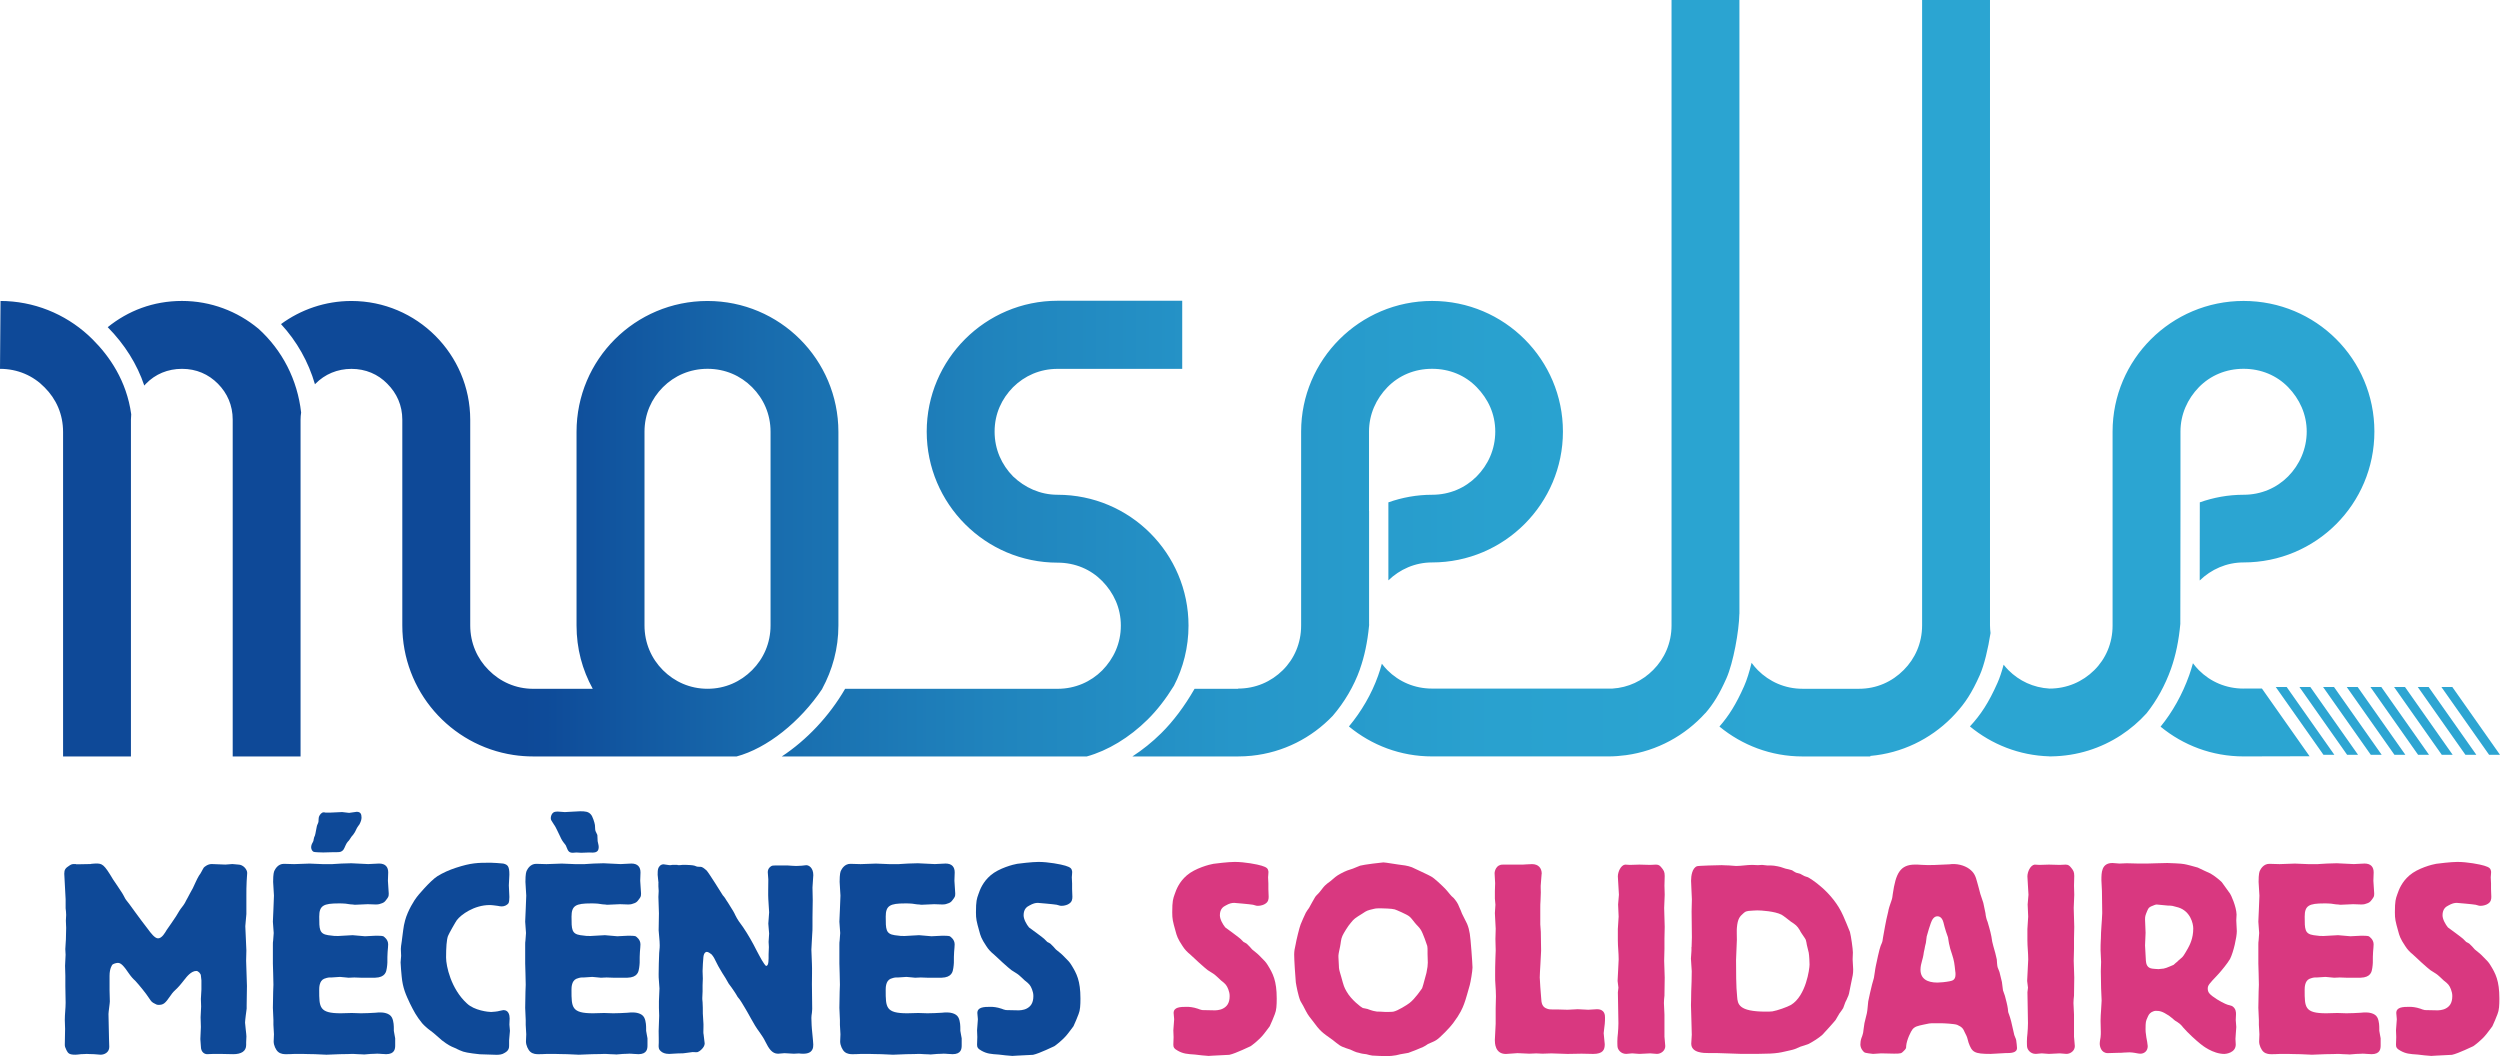 <?xml version="1.0" encoding="UTF-8"?>
<svg id="Calque_2" data-name="Calque 2" xmlns="http://www.w3.org/2000/svg" xmlns:xlink="http://www.w3.org/1999/xlink" viewBox="0 0 793.91 335.37">
  <defs>
    <style>
      .cls-1 {
        fill: #0e4998;
      }

      .cls-2 {
        fill: #d93880;
      }

      .cls-3 {
        fill: #2da5d2;
      }

      .cls-4 {
        fill: url(#Dégradé_sans_nom_34);
      }
    </style>
    <linearGradient id="Dégradé_sans_nom_34" data-name="Dégradé sans nom 34" x1="0" y1="120.11" x2="754.02" y2="120.11" gradientUnits="userSpaceOnUse">
      <stop offset=".22" stop-color="#0e4998"/>
      <stop offset=".23" stop-color="#0e4b99"/>
      <stop offset=".32" stop-color="#186bad"/>
      <stop offset=".42" stop-color="#2084bd"/>
      <stop offset=".52" stop-color="#2696c9"/>
      <stop offset=".63" stop-color="#29a1cf"/>
      <stop offset=".75" stop-color="#2ba5d2"/>
    </linearGradient>
  </defs>
  <g id="Calque_2-2" data-name="Calque 2">
    <g>
      <path class="cls-4" d="M431.86,212.55c-1.9,5.34-4.94,10.49-8.64,14.78-6.66,6.97-15.64,11.63-25.77,12.67-1.41.14-2.84.22-4.29.22h-33.55c3.21-2.08,6.29-4.55,9.13-7.36,3.86-3.81,7.42-8.57,10.61-14.12h13.81v-.07c5.56,0,10.5-2.17,14.2-5.83,3.66-3.6,5.83-8.61,5.83-14.17v-61.62c0-22.83,18.61-41.48,41.59-41.48s41.55,18.64,41.55,41.48-18.57,41.56-41.55,41.56c-5.42,0-10.25,2.19-13.88,5.69v-24.77c4.34-1.54,9.01-2.41,13.88-2.41,5.59,0,10.53-2.17,14.16-5.83,3.62-3.66,5.9-8.6,5.9-14.24s-2.28-10.37-5.9-14.1c-3.63-3.73-8.57-5.83-14.16-5.83s-10.51,2.1-14.17,5.83c-3.62,3.73-5.86,8.61-5.86,14.1v25.22s.01,0,.02-.01v36.06h.03c-.02.18-.03.35-.05.53-.49,5.05-1.46,9.65-2.91,13.71ZM552.38,194.95h0V0h-21.56v198.6c0,5.62-2.24,10.57-5.83,14.16-3.42,3.45-7.89,5.6-12.97,5.91h-57.24c-5.56,0-10.51-2.17-14.17-5.83-.65-.64-1.23-1.34-1.78-2.07-.36,1.32-.76,2.6-1.2,3.83-2.05,5.78-5.31,11.36-9.26,16.1,7.2,5.94,16.35,9.51,26.41,9.51h56c1.9,0,3.77-.15,5.61-.4,9.93-1.36,18.76-6.27,25.16-13.36,0,0,.02.02.02.02,2.54-2.95,4.45-6.04,6.68-11.06,2.19-4.92,4.01-15.05,4.11-20.47ZM372.8,217.78c2.94-5.69,4.63-12.24,4.63-19.11,0-22.91-18.57-41.55-41.59-41.55-5.56,0-10.44-2.31-14.13-5.83-3.59-3.66-5.86-8.54-5.86-14.23s2.27-10.44,5.86-14.1c3.7-3.66,8.57-5.82,14.13-5.82h39.59v-21.63h-39.59c-22.91,0-41.55,18.64-41.55,41.55s18.64,41.62,41.55,41.62c5.63,0,10.58,2.17,14.17,5.83,3.66,3.73,5.93,8.54,5.93,14.17s-2.27,10.5-5.93,14.23c-3.59,3.59-8.54,5.83-14.17,5.83h-49.53s-17.93,0-17.93,0c-5.06,8.75-12.29,16.34-20.12,21.49h96.84c6.69-1.85,13.55-5.99,19.34-11.72,2.98-2.94,5.78-6.55,8.35-10.72ZM233.91,240.22h-64.56c-2.14,0-4.25-.16-6.31-.47-19.98-3.03-35.28-20.25-35.28-41.14v-65.34c0-4.54-1.76-8.4-4.75-11.39-2.95-3.05-6.91-4.74-11.39-4.74s-8.47,1.69-11.46,4.74c-.05.05-.09.1-.14.15-2.07-7.13-5.73-13.64-10.78-19.11,6.25-4.59,14-7.34,22.37-7.34,20.81,0,37.69,16.95,37.72,37.69v65.34c0,5.62,2.23,10.57,5.83,14.16,3.66,3.73,8.64,5.97,14.17,5.97h18.91c-3.32-6.03-5.15-12.74-5.15-20.13v-61.48c0-22.98,18.61-41.55,41.58-41.55s41.55,18.57,41.58,41.55v61.48c0,7.39-1.9,14.1-5.15,20.13h.03c-7,10.48-17.54,18.89-27.24,21.49ZM244.7,137.12c0-5.62-2.21-10.51-5.87-14.17-3.66-3.66-8.57-5.83-14.14-5.83s-10.5,2.17-14.16,5.83c-3.66,3.66-5.86,8.54-5.86,14.17v61.48c0,5.62,2.2,10.57,5.86,14.23,3.66,3.66,8.57,5.9,14.16,5.9s10.48-2.24,14.14-5.9c3.66-3.66,5.87-8.61,5.87-14.23v-61.48ZM692.39,198.05l.05-35.78s0,0,0,0v-25.22c0-5.49,2.24-10.37,5.86-14.1,3.66-3.73,8.61-5.83,14.17-5.83s10.53,2.1,14.16,5.83c3.62,3.73,5.9,8.61,5.9,14.1s-2.28,10.58-5.9,14.24c-3.63,3.66-8.57,5.83-14.16,5.83-4.87,0-9.54.87-13.89,2.41l-.03,24.81c3.64-3.52,8.48-5.73,13.92-5.73,22.98,0,41.55-18.51,41.55-41.56s-18.57-41.48-41.55-41.48-41.59,18.64-41.59,41.48v61.62c0,5.56-2.17,10.57-5.83,14.17-3.7,3.66-8.64,5.83-14.2,5.83h0c-5.11-.29-9.63-2.43-13.03-5.84-.55-.55-1.06-1.14-1.54-1.75-.59,2.2-1.25,4.22-1.96,5.8-2.83,6.36-5.29,10.07-8.74,13.81,6.9,5.69,15.65,9.23,25.27,9.5v.03c.2,0,.39-.01.59-.02,8.18-.11,15.74-2.57,22.1-6.73,2.99-1.96,5.72-4.29,8.12-6.94,0,0,0,0,0,0,3.19-4,5.88-8.83,7.77-14.14,1.5-4.23,2.5-9.05,2.97-14.35ZM632.12,201.04c-.1-.8-.16-1.61-.17-2.44V0h-21.56v198.6c0,5.62-2.24,10.57-5.83,14.16-3.69,3.73-8.61,5.97-14.2,5.97h-17.93c-5.59,0-10.54-2.24-14.2-5.9-.73-.73-1.38-1.52-1.99-2.35-.69,2.84-1.5,5.47-2.38,7.44-2.57,5.79-4.85,9.38-7.83,12.8,7.18,5.91,16.33,9.5,26.4,9.5h21.52v-.17c10.01-.87,19.01-5.34,25.72-12.06.15-.16.3-.31.45-.47.15-.15.29-.31.44-.46.14-.15.28-.29.41-.44,3.08-3.34,5.21-6.56,7.74-12.24,1.41-3.17,2.66-8.5,3.41-13.35ZM712.47,218.67c-5.56,0-10.51-2.17-14.17-5.83-.69-.69-1.31-1.44-1.9-2.22-.36,1.31-.76,2.59-1.19,3.82-2.18,6.11-5.32,11.7-9.09,16.32,7.19,5.91,16.32,9.45,26.35,9.45l20.97-.05-15.13-21.5h-5.84ZM0,117.13c5.59,0,10.54,2.17,14.17,5.9,3.66,3.66,5.86,8.47,5.86,14.16v103.03h21.55v-106.96c0-.58.03-1.15.09-1.7-1.45-10.63-6.93-18.46-12.18-23.7-.15-.15-.29-.29-.44-.43-.35-.34-.7-.68-1.05-1-7.4-6.73-17.22-10.86-28-10.86h.17l-.17,21.56ZM82.01,104.34c-6.58-5.46-15.04-8.77-24.22-8.77s-17.15,3.14-23.58,8.33c5.41,5.49,9.33,11.75,11.61,18.54.17-.19.33-.39.52-.57,2.95-3.05,6.92-4.74,11.46-4.74s8.4,1.69,11.42,4.74c2.95,2.98,4.68,6.85,4.68,11.39v106.96h21.55v-106.96c0-.78.07-1.52.18-2.26-1.16-10.35-5.94-19.74-13.6-26.66Z"/>
      <g>
        <polygon class="cls-3" points="741.31 239.7 726.17 218.17 722.7 218.17 737.85 239.7 741.31 239.7"/>
        <polygon class="cls-3" points="748.83 239.7 733.68 218.17 730.22 218.17 745.36 239.7 748.83 239.7"/>
        <polygon class="cls-3" points="756.34 239.7 741.2 218.17 737.73 218.17 752.88 239.7 756.34 239.7"/>
        <polygon class="cls-3" points="763.86 239.7 748.71 218.17 745.24 218.17 760.39 239.7 763.86 239.7"/>
        <polygon class="cls-3" points="771.37 239.7 756.22 218.17 752.76 218.17 767.9 239.7 771.37 239.7"/>
        <polygon class="cls-3" points="778.88 239.7 763.74 218.17 760.27 218.17 775.42 239.7 778.88 239.7"/>
        <polygon class="cls-3" points="786.4 239.7 771.25 218.17 767.79 218.17 782.93 239.7 786.4 239.7"/>
        <polygon class="cls-3" points="793.91 239.7 778.77 218.17 775.3 218.17 790.45 239.7 793.91 239.7"/>
      </g>
    </g>
    <g>
      <g>
        <path class="cls-1" d="M20.92,298.6c0-.43.09-3.51.09-3.93,0-.34-.09-1.88-.09-2.31,0-.26.09-1.54.09-1.8,0-.34-.09-1.8-.17-2.14v-2.82c-.09-1.28-.43-7.7-.43-8.13,0-1.28.34-1.8,1.71-2.65.51-.34.86-.43,1.37-.43h.6l.09.08h.43c.52,0,3.76-.08,4.11-.08.09-.09,1.71-.17,1.71-.17,2.05,0,2.57.17,5.47,5.05.77,1.2,2.14,3.08,2.91,4.36.34.51.6,1.11.94,1.71.34.6.86,1.11,1.28,1.71.34.43,1.71,2.39,2.05,2.82,1.03,1.45,2.74,3.68,3.85,5.13.94,1.28,2.22,2.99,3.25,2.99,1.2,0,2.14-1.63,2.74-2.65.43-.6,2.57-3.68,2.99-4.36.34-.6.68-1.11,1.03-1.71.51-.86,1.28-1.62,1.8-2.57.26-.51.51-1.03.77-1.45.52-1.11,1.2-2.14,1.71-3.16.69-1.37,1.2-2.74,1.97-4.02.34-.43.6-.86.86-1.37.26-.43.43-.86.68-1.2.17-.17,1.2-1.11,2.48-1.11.68,0,3.68.17,4.36.17.77,0,1.54-.17,2.23-.17.34,0,1.62.17,1.88.17,1.54,0,2.82,1.54,2.82,2.65,0,.17-.17,2.22-.17,2.65-.09,1.54-.09,3.16-.09,4.7v5.73c0,.51-.34,3.25-.34,3.85,0,1.11.34,6.42.34,7.7,0,.43-.08,2.74-.08,3.25,0,1.11.26,6.76.26,8.04,0,.86-.09,5.13-.09,6.07v1.11c-.09.6-.51,3.76-.51,4.45,0,.6.43,3.68.43,4.36,0,.26-.08,1.54-.08,1.88v.86c0,1.97-1.54,2.91-4.11,2.91-.6,0-3.34-.08-3.93-.08h-2.4c-.26,0-1.63.08-1.97.08-.69,0-1.97-.51-1.97-2.48,0-.34-.17-1.97-.17-2.31,0-.51.17-3.25.17-3.85,0-.51-.09-2.65-.09-3.08,0-.51.17-2.91.17-3.42,0-.77-.08-1.63-.08-2.4,0-.43.17-2.48.17-2.99v-2.91c0-.26-.17-1.28-.17-1.54,0-.51-.77-1.45-1.45-1.45-1.63,0-3.08,1.88-3.68,2.65-.77.94-1.45,1.88-2.31,2.74-1.28,1.2-1.45,1.37-2.22,2.48-1.71,2.48-2.22,2.91-3.85,2.91-.34,0-.6-.08-1.03-.34-1.03-.51-1.11-.6-1.97-1.88-.86-1.37-3.16-4.19-4.36-5.47-.34-.34-.69-.6-.94-.94-.34-.34-.6-.77-.94-1.2-1.79-2.65-2.65-3.51-3.59-3.51-.51,0-1.45.26-1.8.6,0,.08-.86,1.03-.86,3.51v4.53c0,.51.09,3.08.09,3.59,0,.6-.43,3.34-.43,4.02,0,1.11.17,6.67.17,7.95,0,.34.08,2.14.08,2.48,0,1.8-1.62,2.48-2.74,2.48-.26,0-1.2-.08-2.14-.17-.94,0-1.97-.08-2.31-.08-.26,0-1.03.08-1.79.08-.69.09-1.45.17-1.8.17-2.05,0-2.31-.51-2.82-1.45-.43-.94-.52-1.11-.52-1.8s.09-4.19.09-4.96c0-.43-.09-2.39-.09-2.82,0-1.88.26-3.68.26-5.47,0-.77-.09-4.36-.09-5.22v-3.34c0-.43-.09-2.65-.09-3.16,0-1.2.17-2.31.17-3.51,0-.26-.09-1.45-.09-1.8s.17-2.31.17-2.82Z"/>
        <path class="cls-1" d="M105.66,274.4c.34,0,2.4-.17,2.82-.17s2.57-.09,3.08-.09c.77,0,4.53.26,5.39.26.51,0,2.91-.17,3.42-.17,2.05,0,2.91,1.11,2.91,2.82,0,.34-.09,2.22-.09,2.65,0,.6.26,3.42.26,4.02,0,1.03-.09,1.11-.94,2.22q-.43.6-1.11.86c-.68.26-1.11.43-2.05.43-.43,0-2.14-.09-2.57-.09-.51,0-3.16.17-3.85.17-.26,0-.6,0-.94-.08-.77,0-1.45-.17-2.22-.26-.77-.08-1.45-.08-2.23-.08-4.79,0-6.16.68-6.16,4.19,0,4.02,0,5.47,2.82,5.9,1.88.26,2.05.26,3.16.26.69,0,3.85-.26,4.62-.26.51,0,3.33.34,3.93.34,1.11,0,2.31-.17,3.42-.17.69,0,1.97,0,2.4.17.26.17,1.54,1.03,1.54,2.57,0,0-.09,1.97-.17,2.39-.08,1.37-.08,1.63-.08,3.42,0,.69-.09.86-.17,1.71-.17,1.11-.43,2.99-3.76,3.08h-4.36c-.34,0-1.88-.08-2.22-.08-.26,0-1.54.08-1.8.08-.34,0-2.31-.26-2.74-.26-.86,0-1.71.17-2.57.17h-.69c-.51,0-1.45.26-1.8.43-1.54.68-1.54,2.82-1.54,3.59,0,5.47,0,7.36,6.84,7.36.51,0,2.99-.09,3.51-.09.43,0,2.4.09,2.91.09.6,0,3.93-.09,4.53-.17.6-.09,1.2-.09,1.8-.09.43,0,2.74.09,3.51,1.63.6,1.2.6,2.82.6,3.59v.6c.08.77.34,1.63.43,2.39v2.22c0,1.03-.09,2.82-2.91,2.82-.17,0-.77-.08-1.37-.08-.6-.08-1.28-.08-1.54-.08s-1.11.08-1.97.08c-.86.08-1.71.17-2.05.17-.26,0-1.11-.09-1.97-.09-.86-.08-1.71-.08-2.05-.08-.09,0-1.88.08-3.68.08-1.88.09-3.85.17-4.28.17-.51,0-2.05-.08-3.68-.17-1.54,0-3.17-.08-3.76-.08h-2.74c-1.11.08-2.31.08-2.74.08s-1.63,0-2.48-.77c-.68-.6-1.37-2.05-1.37-3.25,0-.34.09-1.97.09-2.31,0-1.03-.17-1.97-.17-2.99v-1.54c0-.6-.17-3.25-.17-3.85,0-1.45.09-3.68.09-5.13,0-.34.08-1.88.08-2.22,0-.51-.08-2.99-.08-3.59,0-.43-.09-2.65-.09-3.17v-5.9c0-.51,0-.94.09-1.45,0-.34.17-1.97.17-2.31,0-.51-.26-3.08-.26-3.59,0-1.37.17-2.65.17-3.93,0-.51.17-3.93.17-4.36,0-.68-.26-3.68-.26-4.36,0-2.57.26-3.25.43-3.59.26-.51,1.11-2.14,2.99-2.14.51,0,2.74.09,3.25.09.69,0,4.11-.17,4.87-.17.6,0,3.59.17,4.19.17h3.16ZM113.27,257.8c1.19,0,1.54.68,1.54,1.8,0,.6-.17,1.28-.68,2.22-.26.34-.52.68-.77,1.11-.34.6-.6,1.37-1.03,1.88-.17.34-.51.6-.69.86-.17.26-.34.51-.51.77-.17.34-.43.6-.69.86-.26.34-.51.68-.68,1.11-.6,1.37-.69,1.54-1.2,1.88-.51.34-.77.34-2.99.34-.43,0-2.39.08-2.91.08-.6,0-2.74-.08-2.91-.17-.51-.08-.94-.77-.94-1.45,0-.51.17-1.03.43-1.45.17-.34.34-.6.34-.94.09-.26.09-.51.17-.77.09-.17.17-.43.26-.6.17-.43.51-2.65.6-2.91.09-.51.43-.94.52-1.45.08-.6,0-1.11.17-1.63.26-.68.86-1.37,1.45-1.37.17,0,.34,0,.6.08h1.62c.52,0,3.08-.17,3.68-.17.26,0,1.88.26,2.22.26s2.05-.34,2.4-.34Z"/>
        <path class="cls-1" d="M127.62,298.6c.34-2.14.43-4.28,1.03-6.33.86-3.17,2.99-6.5,3.68-7.36,0-.09,4.28-5.22,6.59-6.67,1.8-1.11,3.76-1.97,5.82-2.65,4.96-1.62,7.01-1.62,11.12-1.62.34,0,3.59.17,3.93.26,1.45.34,1.97.86,1.97,3.51,0,1.11-.17,2.31-.17,3.42,0,.51.17,3.08.17,3.68,0,.94-.09,1.54-.26,1.97-.43.6-1.28,1.03-2.14,1.03-.43,0-.86-.08-1.28-.17-.86-.09-1.71-.26-2.57-.26-4.96,0-9.15,3.08-10.43,4.79-.34.43-2.57,4.36-2.82,5.05-.43,1.2-.6,3.68-.6,6.84,0,2.65,1.54,9.92,6.59,14.54,2.39,2.31,6.92,2.74,7.7,2.74.43,0,2.22-.17,2.65-.34.17,0,1.03-.26,1.28-.26,1.62,0,1.97,1.54,1.97,2.65,0,.26-.08,1.63-.08,1.97,0,.26.17,1.71.17,1.97,0,.43-.26,2.57-.26,2.99v1.54c0,.77,0,1.71-1.45,2.48-.77.51-1.62.6-2.57.6-.43,0-4.96-.17-5.3-.17-.77-.08-1.45-.17-2.22-.26-2.99-.43-3.16-.51-5.82-1.8-1.11-.43-2.14-.94-4.02-2.4-.69-.6-1.37-1.2-2.05-1.8-.94-.86-2.05-1.54-2.99-2.4-.43-.34-.77-.77-1.2-1.2-1.88-2.31-2.65-3.85-3.85-6.24-1.28-2.74-2.31-4.87-2.65-8.64-.08-.43-.34-4.02-.34-4.45,0-.26.17-1.71.17-2.05s-.09-1.88-.09-2.22c0-.69.09-.94.34-2.74Z"/>
        <path class="cls-1" d="M185.78,274.4c.34,0,2.4-.17,2.82-.17s2.57-.09,3.08-.09c.77,0,4.53.26,5.39.26.51,0,2.91-.17,3.42-.17,2.05,0,2.91,1.11,2.91,2.82,0,.34-.09,2.22-.09,2.65,0,.6.26,3.42.26,4.02,0,1.03-.09,1.11-.94,2.22q-.43.6-1.11.86c-.68.26-1.11.43-2.05.43-.43,0-2.14-.09-2.57-.09-.51,0-3.16.17-3.85.17-.26,0-.6,0-.94-.08-.77,0-1.45-.17-2.22-.26-.77-.08-1.45-.08-2.23-.08-4.79,0-6.16.68-6.16,4.19,0,4.02,0,5.47,2.82,5.9,1.88.26,2.05.26,3.16.26.69,0,3.85-.26,4.62-.26.51,0,3.33.34,3.93.34,1.11,0,2.31-.17,3.42-.17.69,0,1.97,0,2.4.17.26.17,1.54,1.03,1.54,2.57,0,0-.09,1.97-.17,2.39-.08,1.37-.08,1.63-.08,3.42,0,.69-.09.86-.17,1.71-.17,1.11-.43,2.99-3.76,3.08h-4.36c-.34,0-1.88-.08-2.22-.08-.26,0-1.54.08-1.8.08-.34,0-2.31-.26-2.74-.26-.86,0-1.71.17-2.57.17h-.69c-.51,0-1.45.26-1.8.43-1.54.68-1.54,2.82-1.54,3.59,0,5.47,0,7.36,6.84,7.36.51,0,2.99-.09,3.51-.09.43,0,2.4.09,2.91.09.6,0,3.93-.09,4.53-.17.6-.09,1.2-.09,1.8-.09.43,0,2.74.09,3.51,1.63.6,1.2.6,2.82.6,3.59v.6c.08.77.34,1.63.43,2.39v2.22c0,1.03-.09,2.82-2.91,2.82-.17,0-.77-.08-1.37-.08-.6-.08-1.28-.08-1.54-.08s-1.11.08-1.97.08c-.86.08-1.71.17-2.05.17-.26,0-1.11-.09-1.97-.09-.86-.08-1.71-.08-2.05-.08-.09,0-1.88.08-3.68.08-1.88.09-3.85.17-4.28.17-.51,0-2.05-.08-3.68-.17-1.54,0-3.17-.08-3.76-.08h-2.74c-1.11.08-2.31.08-2.74.08s-1.63,0-2.48-.77c-.68-.6-1.37-2.05-1.37-3.25,0-.34.09-1.97.09-2.31,0-1.03-.17-1.97-.17-2.99v-1.54c0-.6-.17-3.25-.17-3.85,0-1.45.09-3.68.09-5.13,0-.34.08-1.88.08-2.22,0-.51-.08-2.99-.08-3.59,0-.43-.09-2.65-.09-3.17v-5.9c0-.51,0-.94.09-1.45,0-.34.17-1.97.17-2.31,0-.51-.26-3.08-.26-3.59,0-1.37.17-2.65.17-3.93,0-.51.17-3.93.17-4.36,0-.68-.26-3.68-.26-4.36,0-2.57.26-3.25.43-3.59.26-.51,1.11-2.14,2.99-2.14.51,0,2.74.09,3.25.09.69,0,4.11-.17,4.87-.17.6,0,3.59.17,4.19.17h3.16ZM175.68,258.06c.34-.26.86-.34,1.37-.34.34,0,1.88.17,2.31.17.69,0,4.11-.26,4.87-.26,1.54,0,2.65.08,3.42,1.03.52.51,1.2,2.65,1.28,3.34.09.6,0,1.28.17,1.88.17.43.43.86.6,1.28,0,.26.09,1.62.09,1.97.09.6.34,1.2.34,1.88,0,1.88-1.45,1.8-3.08,1.71-.34,0-2.05.09-2.48.09-.26,0-1.28-.09-1.54-.09-.34,0-.77.09-1.11.09-1.28,0-1.54-.6-2.05-1.88-.17-.51-.26-.6-.94-1.45-.52-.69-.69-1.03-1.97-3.76-.34-.68-.6-1.28-1.11-1.97-.77-1.2-.94-1.37-.94-1.97,0-.51.26-1.37.77-1.71Z"/>
        <path class="cls-1" d="M209.11,280.38c0-.34-.26-2.14-.26-2.57,0-.68,0-1.45.17-1.97.17-.6.77-1.37,1.71-1.37.26,0,1.45.26,1.79.26h.52c.26-.08.51-.08.77-.08h1.28l.17.08h.51c.09,0,.51,0,.94-.08h1.11c.51,0,2.22.08,2.74.26.26.08.43.17.68.26.51.17,1.11,0,1.63.17.51.17,1.45,1.03,1.54,1.11.77.86,4.7,7.18,5.13,7.87.26.26.52.6.69.86.34.51.6,1.03.94,1.45,1.71,2.74,1.88,2.99,2.39,4.1.52,1.11,1.54,2.57,2.4,3.68,1.62,2.39,3.08,4.96,4.36,7.53.17.43,1.37,2.48,1.62,2.99.43.68,1.11,1.8,1.37,1.8.86,0,.77-2.05.77-3.68,0-.34.09-1.97.09-2.31,0-.6-.09-1.11-.09-1.63,0-.43.17-2.22.17-2.65s-.26-2.65-.26-3.16.26-2.99.26-3.59-.26-3.59-.26-4.19c-.09-.94,0-5.22,0-6.24,0-.26-.17-1.88-.17-2.31,0-1.28.94-1.88,1.37-2.05.26-.08.6-.08,2.31-.08h2.22c.26,0,.86,0,1.54.08.6,0,1.28.08,1.54.08.6,0,1.11-.08,1.71-.08.17,0,1.28-.17,1.54-.17.86,0,2.23.86,2.23,3.16,0,.6-.26,3.25-.26,3.93,0,.51.08,3.42.08,4.02,0,.77-.08,4.62-.08,5.47v2.82c0,.86,0,1.71-.09,2.57,0,.68-.26,4.1-.26,4.87,0,.6.17,3.68.17,4.36.09,1.8,0,4.7,0,6.59,0,2.14.09,5.64.09,7.87,0,.43-.09.86-.09,1.2-.09.6-.17,1.11-.17,1.63,0,.34.08,1.97.08,2.31,0,.86.52,5.22.52,6.16,0,.86,0,2.91-3.16,2.91-.43,0-.94,0-1.37-.09-.26,0-1.37.09-1.62.09-.43,0-2.57-.17-2.99-.17-.34,0-1.71.17-2.05.17-1.97,0-2.99-1.8-3.94-3.68-.77-1.54-.86-1.54-1.88-3.08-1.03-1.37-1.97-2.91-2.74-4.36-1.62-2.99-2.99-5.13-3.08-5.3-.34-.6-.77-1.11-1.2-1.63-.34-.6-.69-1.2-1.11-1.8-.51-.77-1.11-1.62-1.71-2.39-.34-.6-.69-1.2-1.03-1.8-.6-.94-1.28-1.97-1.79-2.91-.69-1.11-1.2-2.31-1.8-3.42-.26-.43-.51-.86-.86-1.2-.34-.26-1.03-.77-1.45-.77-.09,0-.94,0-1.11,1.63-.09.6-.26,3.76-.26,4.45,0,.34.08,1.97.08,2.39,0,.26-.08,1.8-.08,2.14v1.97c0,.26-.09,1.71-.09,2.05,0,.17,0,.77.09,1.37.08.6.08,2.74.08,3.59,0,.34.17,2.39.17,2.82.08.43,0,2.48,0,2.99,0,.26,0,.6.08.86,0,.43.34,2.39.34,2.82,0,1.37-1.8,2.65-2.22,2.74-.26.09-1.37,0-1.62,0-.34,0-2.14.34-2.57.34-.17.08-1.63.08-1.88.08-.43,0-2.57.17-2.99.17-1.37,0-2.05-.43-2.31-.6-1.11-.77-1.03-1.45-1.03-2.14.09-.68,0-3.76,0-4.53,0-.68.17-4.1.17-4.87,0-.34-.08-2.05-.08-2.48v-2.14c0-.51.17-3.42.17-4.02,0-.26-.17-2.05-.17-2.39-.09-.77-.09-1.54-.09-2.22,0-2.22.09-4.53.17-6.67.17-1.8.17-1.88.17-2.4,0-1.62-.26-3.25-.34-4.79,0-.77.09-4.53.09-5.39,0-.77-.17-4.36-.17-5.22,0-.26.09-1.63.09-1.88s-.09-1.2-.09-1.45v-1.11Z"/>
        <path class="cls-1" d="M285.56,274.4c.34,0,2.4-.17,2.82-.17s2.57-.09,3.08-.09c.77,0,4.53.26,5.39.26.51,0,2.91-.17,3.42-.17,2.05,0,2.91,1.11,2.91,2.82,0,.34-.09,2.22-.09,2.65,0,.6.26,3.42.26,4.02,0,1.03-.09,1.11-.94,2.22q-.43.6-1.11.86c-.68.26-1.11.43-2.05.43-.43,0-2.14-.09-2.57-.09-.51,0-3.16.17-3.85.17-.26,0-.6,0-.94-.08-.77,0-1.45-.17-2.22-.26-.77-.08-1.45-.08-2.23-.08-4.79,0-6.16.68-6.16,4.19,0,4.02,0,5.47,2.82,5.9,1.88.26,2.05.26,3.16.26.69,0,3.85-.26,4.62-.26.51,0,3.33.34,3.93.34,1.11,0,2.31-.17,3.42-.17.69,0,1.97,0,2.4.17.26.17,1.54,1.03,1.54,2.57,0,0-.09,1.97-.17,2.39-.08,1.37-.08,1.63-.08,3.42,0,.69-.09.86-.17,1.71-.17,1.11-.43,2.99-3.76,3.08h-4.36c-.34,0-1.88-.08-2.22-.08-.26,0-1.54.08-1.8.08-.34,0-2.31-.26-2.74-.26-.86,0-1.71.17-2.57.17h-.69c-.51,0-1.45.26-1.8.43-1.54.68-1.54,2.82-1.54,3.59,0,5.47,0,7.36,6.84,7.36.51,0,2.99-.09,3.51-.09.43,0,2.4.09,2.91.09.6,0,3.93-.09,4.53-.17.6-.09,1.2-.09,1.8-.09.43,0,2.74.09,3.51,1.63.6,1.2.6,2.82.6,3.59v.6c.08.77.34,1.63.43,2.39v2.22c0,1.03-.09,2.82-2.91,2.82-.17,0-.77-.08-1.37-.08-.6-.08-1.28-.08-1.54-.08s-1.11.08-1.97.08c-.86.08-1.71.17-2.05.17-.26,0-1.11-.09-1.97-.09-.86-.08-1.71-.08-2.05-.08-.09,0-1.88.08-3.68.08-1.88.09-3.85.17-4.28.17-.51,0-2.05-.08-3.68-.17-1.54,0-3.16-.08-3.76-.08h-2.74c-1.11.08-2.31.08-2.74.08s-1.63,0-2.48-.77c-.68-.6-1.37-2.05-1.37-3.25,0-.34.09-1.97.09-2.31,0-1.03-.17-1.97-.17-2.99v-1.54c0-.6-.17-3.25-.17-3.85,0-1.45.09-3.68.09-5.13,0-.34.08-1.88.08-2.22,0-.51-.08-2.99-.08-3.59,0-.43-.09-2.65-.09-3.17v-5.9c0-.51,0-.94.09-1.45,0-.34.17-1.97.17-2.31,0-.51-.26-3.08-.26-3.59,0-1.37.17-2.65.17-3.93,0-.51.17-3.93.17-4.36,0-.68-.26-3.68-.26-4.36,0-2.57.26-3.25.43-3.59.26-.51,1.11-2.14,2.99-2.14.51,0,2.74.09,3.25.09.69,0,4.11-.17,4.87-.17.6,0,3.59.17,4.19.17h3.16Z"/>
        <path class="cls-1" d="M340.46,282.35c0,.34.09,2.05.09,2.4,0,.77-.09,1.62-1.03,2.22-.43.34-1.45.69-2.39.69-.34,0-.43,0-1.54-.34-.86-.17-5.9-.6-5.99-.6-.77,0-1.54.17-2.74.86-.68.34-1.8,1.03-1.8,3.08,0,1.28.94,2.91,1.71,3.85.86.6,4.87,3.59,4.87,3.68.34.26.6.68.94.94.26.17.6.26.94.51.26.17,1.54,1.54,1.8,1.88.68.6,1.45,1.11,2.14,1.8,1.97,1.97,2.14,2.14,2.74,3.08,1.71,2.74,2.91,5.04,2.91,10.69,0,2.14-.09,3.76-.6,4.96,0,.17-1.54,3.76-1.62,3.85-.34.51-1.37,1.8-1.88,2.48-1.54,1.97-4.02,3.76-4.19,3.85-.09,0-4.7,2.31-6.76,2.74-.69.09-4.36.17-5.13.26-.51,0-1.03.09-1.45.09-.69,0-3.59-.34-4.28-.43-2.57-.17-3.76-.26-5.47-1.2-1.28-.68-1.45-1.2-1.45-1.97,0-.34.08-2.05.08-2.4,0-.77-.08-1.45-.08-2.14,0-.51.26-2.91.26-3.51,0-.26-.17-1.63-.17-1.97,0-1.88,2.05-1.97,4.19-1.97.77,0,1.97.08,3.51.6.43.17.86.34,1.37.43.09,0,3.51.08,3.85.08.43,0,1.71,0,2.82-.6,1.11-.6,2.05-1.62,2.05-3.93,0-.86-.17-1.37-.43-2.14-.51-1.28-.86-1.71-2.31-2.82-.26-.26-1.62-1.54-1.97-1.8-.26-.26-1.88-1.2-2.22-1.45-.86-.6-4.79-4.19-5.65-5.05-.77-.6-1.71-1.54-2.39-2.65-1.54-2.31-1.8-3.16-2.23-4.79-.86-3.08-1.03-3.76-1.03-5.9,0-3.59.26-4.28.77-5.73.52-1.54,1.45-3.93,3.85-5.99,2.65-2.31,7.35-3.51,8.47-3.68.51-.08,4.7-.6,6.75-.6,3.16,0,7.18.77,8.55,1.2,1.63.51,1.97.86,2.14,1.71.09.26-.09,1.63-.09,1.97,0,.26.09,1.71.09,1.97v1.8Z"/>
      </g>
      <g>
        <path class="cls-2" d="M402.79,282.35c0,.34.09,2.05.09,2.4,0,.77-.09,1.62-1.03,2.22-.43.34-1.45.69-2.39.69-.34,0-.43,0-1.54-.34-.86-.17-5.9-.6-5.99-.6-.77,0-1.54.17-2.74.86-.68.34-1.8,1.03-1.8,3.08,0,1.28.94,2.91,1.71,3.85.86.6,4.87,3.59,4.87,3.68.34.26.6.68.94.94.26.17.6.26.94.51.26.17,1.54,1.54,1.8,1.88.68.6,1.45,1.11,2.14,1.8,1.97,1.97,2.14,2.14,2.74,3.08,1.71,2.74,2.91,5.04,2.91,10.69,0,2.14-.09,3.76-.6,4.96,0,.17-1.54,3.76-1.62,3.85-.34.51-1.37,1.8-1.88,2.48-1.54,1.97-4.02,3.76-4.19,3.85-.09,0-4.7,2.31-6.76,2.74-.69.09-4.36.17-5.13.26-.51,0-1.03.09-1.45.09-.69,0-3.59-.34-4.28-.43-2.57-.17-3.76-.26-5.47-1.2-1.28-.68-1.45-1.2-1.45-1.97,0-.34.08-2.05.08-2.4,0-.77-.08-1.45-.08-2.14,0-.51.26-2.91.26-3.51,0-.26-.17-1.63-.17-1.97,0-1.88,2.05-1.97,4.19-1.97.77,0,1.97.08,3.51.6.43.17.86.34,1.37.43.09,0,3.51.08,3.85.08.43,0,1.71,0,2.82-.6,1.11-.6,2.05-1.62,2.05-3.93,0-.86-.17-1.37-.43-2.14-.51-1.28-.86-1.71-2.31-2.82-.26-.26-1.62-1.54-1.97-1.8-.26-.26-1.88-1.2-2.22-1.45-.86-.6-4.79-4.19-5.65-5.05-.77-.6-1.71-1.54-2.39-2.65-1.54-2.31-1.8-3.16-2.23-4.79-.86-3.08-1.03-3.76-1.03-5.9,0-3.59.26-4.28.77-5.73.52-1.54,1.45-3.93,3.85-5.99,2.65-2.31,7.35-3.51,8.47-3.68.51-.08,4.7-.6,6.75-.6,3.16,0,7.18.77,8.55,1.2,1.63.51,1.97.86,2.14,1.71.09.26-.09,1.63-.09,1.97,0,.26.09,1.71.09,1.97v1.8Z"/>
        <path class="cls-2" d="M411.42,300.05c.17-1.2,1.28-5.73,1.62-6.5.17-.43,1.45-3.42,1.63-3.68.26-.51.68-1.03,1.03-1.54.26-.43,1.62-2.99,1.97-3.51.43-.6,1.11-1.11,1.54-1.71.51-.6.94-1.28,1.54-1.88.51-.51,1.11-.94,1.71-1.37s1.03-.94,1.62-1.37c.69-.6,2.65-1.63,3.76-2.05.6-.26,1.2-.34,1.8-.6.77-.26,1.54-.69,2.31-.94,1.2-.34,6.93-1.03,7.35-1.03.69,0,4.02.6,4.79.68,1.45.17,2.91.34,4.28.86.34.17,5.73,2.65,6.07,2.91,1.03.51,3.42,2.82,4.45,3.85.51.51,1.03,1.2,1.54,1.8.34.43.77.86,1.2,1.2.77.94,1.28,1.54,1.79,2.91.34.68.6,1.37.86,2.05.51,1.11,1.11,2.14,1.62,3.25.43,1.03.69,2.05.86,3.16.26,1.37.86,9.66.86,10.69,0,1.11-.6,4.62-.86,5.56-.34,1.2-1.37,4.96-1.8,5.99-.51,1.37-1.2,3.08-3.51,6.16-.77,1.11-4.19,4.7-5.39,5.39-.77.51-1.71.77-2.57,1.2-.51.34-.94.68-1.54.94-.26.17-4.36,1.8-4.7,1.88-.77.17-1.63.26-2.48.43-.51.09-1.03.26-1.45.34-1.03.17-1.88.26-2.74.26-.94,0-4.02-.08-4.79-.17-.6-.08-1.28-.26-1.88-.43-.77-.08-1.54-.17-2.31-.43-.51-.08-1.11-.26-1.62-.51-1.11-.51-1.2-.6-2.4-.94-.77-.26-1.45-.51-2.14-.94-.77-.51-1.45-1.11-2.22-1.71-3.51-2.48-3.93-2.74-6.5-6.24-1.45-1.8-1.54-2.05-2.57-4.02-.34-.77-.86-1.45-1.19-2.14-.69-1.63-1.28-4.79-1.45-5.9-.17-1.88-.52-7.1-.52-8.81,0-1.03.17-2.05.43-3.08ZM425.19,307.24c.09,1.03.51,2.05.77,3.08.77,2.82.86,3.16,1.71,4.62,1.45,2.57,4.62,4.96,5.04,5.13.43.17,1.03.17,1.54.34.34.09.6.26.94.34.26.08.52.17.86.26,1.11.26,1.2.26,2.4.26.17,0,1.28.09,1.54.09.09,0,2.05,0,2.48-.09,1.37-.26,4.36-2.14,5.13-2.74,1.8-1.37,3.76-4.36,4.02-4.7.17-.34.34-1.11,1.37-4.87.34-1.63.43-2.48.43-3.25,0-.94-.08-1.8-.08-2.74v-1.11c0-.51,0-.94-.09-1.45-.09-.34-1.37-4.1-2.05-5.13-.51-.86-1.28-1.45-1.88-2.22-.6-.68-1.11-1.54-1.79-2.05-.69-.6-4.28-2.14-4.62-2.22-.77-.26-3.94-.34-4.45-.34-.77,0-1.54,0-2.14.17-2.23.51-2.31.6-3.59,1.45-2.48,1.54-2.74,1.71-3.76,2.99-.86.94-2.31,3.34-2.65,4.11-.51,1.03-.51,2.31-.77,3.51-.17.94-.43,1.8-.51,2.74v.51c0,.34.17,3.25.17,3.34Z"/>
        <path class="cls-2" d="M489.57,277.47c0,.43-.26,2.82-.26,3.34-.09.34,0,2.14,0,2.57,0,.86-.09,1.71-.09,2.57-.08.86-.08,1.71-.08,2.48v5.13c0,.34.17,2.05.17,2.39,0,.08.09,5.64.09,5.99,0,1.2-.43,7.1-.43,8.47,0,.86.34,5.22.43,6.24.08,2.05.34,3.25,2.14,3.76.6.17.86.17,3.51.17.43,0,2.31.08,2.74.08.51,0,2.74-.17,3.25-.17.43,0,2.74.17,3.34.17.34,0,2.31-.17,2.74-.17,2.57,0,2.57,1.97,2.57,2.65,0,.6,0,1.37-.08,2.05,0,.34-.34,2.39-.34,2.91s.34,2.99.34,3.51c0,1.71-.52,3.08-3.68,3.08-.51,0-3.08-.08-3.68-.08-1.45,0-2.99.08-4.45.08-.77,0-4.28-.17-5.13-.17-.94,0-1.88.09-2.82.09-.26,0-1.62-.09-1.97-.09-.26,0-1.88.09-2.22.09-.51,0-3.16-.17-3.76-.17-.51,0-3.08.26-3.68.26-3.51,0-3.51-3.59-3.51-4.45,0-.68.26-4.28.26-5.13v-4.96c0-.51.09-3.16.09-3.76,0-1.28-.09-2.48-.17-3.76-.09-.86-.09-1.8-.09-2.65,0-.77,0-4.7.09-5.82,0-.43.09-2.05.09-2.31,0-.51-.09-3.08-.09-3.68,0-1.03.09-2.14.09-3.25,0-.68-.26-4.1-.26-4.96,0-.34.17-2.22.17-2.65,0-.26-.17-1.63-.17-1.97v-2.31c0-.43.08-2.14.08-2.57s-.17-2.65-.17-3.16c0-.68.51-2.82,2.65-2.74h5.3c.77,0,1.45,0,2.14-.08.6,0,1.2-.08,1.8-.08,1.97,0,3.08,1.2,3.08,3.08Z"/>
        <path class="cls-2" d="M513.76,295.18c0-.6.26-3.51.26-4.1,0-1.28-.17-2.57-.17-3.85,0-.43.26-2.65.26-3.08,0-.86-.34-4.96-.34-5.82,0-1.45.94-3.59,2.31-3.76.26,0,1.37.09,1.54.09.43,0,2.57-.09,2.99-.09,1.11,0,2.31.09,3.42.09.26,0,1.54-.09,1.88-.09.94,0,1.28.43,1.71.94.69.86,1.03,1.28,1.03,2.65,0,.43-.08,2.57-.08,3.08,0,.43.08,2.39.08,2.91,0,.6-.17,3.51-.17,4.19,0,1.97.17,4.02.17,5.99,0,.6-.08,3.16-.08,3.76v3.25c0,.51-.09,3.16-.09,3.76,0,.77.17,4.45.17,5.3,0,.77-.08,5.13-.08,5.81-.09.77-.17,1.54-.17,2.31,0,.51.17,3.08.17,3.68v7.01c0,.43.26,2.48.26,2.99,0,1.54-1.45,2.48-2.65,2.48-.26,0-1.8-.17-2.14-.17-.51,0-2.91.17-3.42.17-.34,0-1.97-.17-2.31-.17-.26,0-1.62.17-1.88.17-1.8,0-2.65-1.45-2.74-2.14-.08-.17-.08-1.8-.08-1.88,0-.86.08-1.63.17-2.39.09-1.11.17-2.22.17-3.34,0-1.37-.17-8.21-.17-9.84,0-.17.17-1.2.17-1.45,0-.34-.26-1.8-.26-2.14,0-.94.34-5.73.34-6.84,0-2.05-.26-4.02-.26-5.99v-3.51Z"/>
        <path class="cls-2" d="M537.19,300.74c0-.43.09-2.57.09-3.08,0-1.11-.09-6.84-.09-8.21,0-.51.09-3.16.09-3.85,0-.77-.26-4.96-.26-5.9,0-1.54.34-4.02,1.88-4.62.43-.17,6.84-.34,7.87-.34.34,0,1.28.09,2.31.09.94.08,1.88.17,2.22.17,1.71,0,3.42-.34,5.13-.34.26,0,1.54.08,1.8.08.17,0,1.11-.08,1.37-.08.17,0,1.28.17,1.54.17h1.11c1.37,0,3.42.51,3.76.68.34.08.69.26,1.03.34.68.17,1.37.26,2.05.51.43.26.86.6,1.28.77.43.17.86.17,1.28.34.34.17.77.43,1.11.6.43.26.94.34,1.37.51.68.34,7.87,4.62,11.2,12.23.17.34,1.97,4.62,2.14,5.13.34,1.2.94,5.47.94,6.5,0,.34-.08,1.88-.08,2.22,0,.51.17,2.65.17,3.16,0,1.45-.09,1.8-.77,4.96-.52,2.82-.6,3.16-1.03,4.02-.17.51-.43.94-.68,1.45-.26.6-.43,1.28-.69,1.88-.34.6-.77,1.11-1.2,1.71-.43.68-.77,1.37-1.2,2.05-.43.6-3.85,4.36-4.19,4.7-1.2,1.11-3.51,2.48-4.36,2.91-.86.34-1.71.6-2.57.86-.6.26-1.2.51-1.8.77-.94.34-2.05.51-3.08.77-3.16.77-4.96.77-13.77.77h-.26c-1.11,0-6.5-.26-7.78-.26h-2.57c-1.45,0-5.47,0-5.47-2.99,0-.43.17-2.4.17-2.82,0-1.54-.26-8.47-.26-9.41,0-.26.08-2.48.08-4.28.09-2.05.17-4.36.17-6.5,0-.6-.26-3.34-.26-4.02,0-.34.17-2.05.17-2.48v-1.2ZM555.24,289.28c-.94.17-1.03.26-1.62.77-1.03.94-1.8,1.54-2.05,4.62-.08.51,0,3.16,0,3.76,0,.94-.26,5.39-.26,6.41,0,3.16,0,8.64.34,11.63.17,2.4.43,4.79,9.15,4.79.69,0,1.37,0,2.05-.08,1.54-.26,4.7-1.37,5.9-2.05,4.79-2.91,5.9-11.46,5.9-12.83,0-.51-.09-2.91-.26-3.76-.17-.86-.43-1.62-.6-2.48-.09-.51-.17-1.11-.34-1.62-.34-.68-.86-1.28-1.28-1.97-.26-.34-.43-.68-.6-1.03-.86-1.45-1.37-1.8-2.82-2.74-.43-.34-2.48-1.97-2.99-2.22-2.14-1.11-6.5-1.37-7.7-1.37-.6,0-1.71.09-2.82.17Z"/>
        <path class="cls-2" d="M613.55,324.94c-.6,0-1.03.08-2.65.43-1.97.43-2.74.6-3.51,1.45-.51.6-1.88,3.33-2.05,5.3,0,.86-.09.94-.86,1.71-.68.68-.77.77-2.99.77-.6,0-3.42-.09-4.11-.09-.34,0-2.14.17-2.57.17s-2.57-.34-2.65-.43c-.6-.34-1.37-1.45-1.37-2.57,0-.6.09-1.37.34-2.05.17-.43.34-.86.43-1.28.17-.51.17-1.11.26-1.63.09-.68.17-1.2.26-1.8.08-.51.68-2.65.77-3.16.26-1.28.26-2.57.43-3.76.17-.86.94-4.36,1.2-5.3.17-.69.43-1.45.6-2.14.26-1.28.34-2.57.6-3.76.09-.51,1.2-5.73,1.54-6.42.17-.51.51-1.03.6-1.63.08-.34.08-.77.17-1.11.09-.6,1.11-6.24,1.37-7.01.09-.34.17-.77.26-1.11.09-.51.17-.94.34-1.45.17-.69.51-1.37.69-2.05.26-.68.34-1.37.43-2.14.94-6.5,2.31-9.32,7.1-9.32.34,0,1.2,0,2.14.09,2.31.17,5.22,0,8.72-.17,2.22-.34,4.7.26,6.33,1.45,1.45,1.11,1.97,2.05,2.57,4.45.34,1.11.6,2.31.94,3.51.26.94.69,1.88.94,2.82l.68,3.25c.09.51.09,1.03.26,1.54.09.43.26.86.43,1.28.17.6.86,2.82,1.2,4.62.26,1.63.26,1.8.6,2.99.34,1.03,1.03,3.76,1.11,4.28.08.86.08,1.71.26,2.48.17.51.43,1.03.6,1.54.09.51.68,2.65.77,3.16.17.86.17,1.8.34,2.65.17.6.43,1.11.6,1.71.26.94.86,3.25.94,4.11.08.94.08,1.11.34,1.71.43,1.11,1.03,3.42,1.28,4.79.17.68.26,1.28.43,1.88.17.6.52,1.11.6,1.62.09.34.26,2.31.26,2.48,0,1.63-2.05,1.63-3.68,1.63-.68,0-3.93.26-4.7.26-5.22,0-5.9-.51-7.01-3.59-.26-.77-.34-1.54-.69-2.22-.17-.34-.34-.68-.51-1.03-.51-1.2-.86-1.71-2.4-2.39-.86-.34-4.28-.51-5.21-.51h-2.74ZM610.82,303.22c-.09.6-.26,1.2-.43,1.8-.26.94-.51,1.88-.51,2.91,0,2.91,2.14,4.1,5.39,4.1.86,0,2.65-.17,3.93-.43.86-.17,1.8-.43,1.8-2.14,0-.34,0-.68-.08-1.03-.26-2.48-.34-3.25-1.03-5.39-.26-.86-.6-1.71-.77-2.65-.26-.86-.34-1.88-.51-2.74-.17-.6-.43-1.11-.6-1.71-.26-.68-.69-2.39-.86-3.08-.52-1.88-1.63-1.88-1.97-1.88-.6,0-1.11.43-1.45.94-.68.94-1.79,5.22-1.88,5.47-.09.68-.17,1.37-.26,2.05-.17.68-.34,1.28-.43,1.97-.17.6-.26,1.2-.34,1.8Z"/>
        <path class="cls-2" d="M643.82,295.18c0-.6.26-3.51.26-4.1,0-1.28-.17-2.57-.17-3.85,0-.43.26-2.65.26-3.08,0-.86-.34-4.96-.34-5.82,0-1.45.94-3.59,2.31-3.76.26,0,1.37.09,1.54.09.43,0,2.57-.09,2.99-.09,1.11,0,2.31.09,3.42.09.26,0,1.54-.09,1.88-.09.94,0,1.28.43,1.71.94.69.86,1.03,1.28,1.03,2.65,0,.43-.08,2.57-.08,3.08,0,.43.08,2.39.08,2.91,0,.6-.17,3.51-.17,4.19,0,1.97.17,4.02.17,5.99,0,.6-.08,3.16-.08,3.76v3.25c0,.51-.09,3.16-.09,3.76,0,.77.17,4.45.17,5.3,0,.77-.08,5.13-.08,5.81-.09.77-.17,1.54-.17,2.31,0,.51.17,3.08.17,3.68v7.01c0,.43.26,2.48.26,2.99,0,1.54-1.45,2.48-2.65,2.48-.26,0-1.8-.17-2.14-.17-.51,0-2.91.17-3.42.17-.34,0-1.97-.17-2.31-.17-.26,0-1.62.17-1.88.17-1.8,0-2.65-1.45-2.74-2.14-.08-.17-.08-1.8-.08-1.88,0-.86.08-1.63.17-2.39.09-1.11.17-2.22.17-3.34,0-1.37-.17-8.21-.17-9.84,0-.17.17-1.2.17-1.45,0-.34-.26-1.8-.26-2.14,0-.94.34-5.73.34-6.84,0-2.05-.26-4.02-.26-5.99v-3.51Z"/>
        <path class="cls-2" d="M667.16,298.34c0-2.82.34-5.56.43-8.38,0-1.03-.09-5.9-.09-7.01,0-.51-.17-2.91-.17-3.42,0-2.39,0-5.47,3.51-5.47.34,0,1.88.17,2.22.17s1.97-.09,2.31-.09c.51,0,3.08.09,3.68.09h2.82c.43,0,2.57-.09,3.08-.09.94,0,2.39-.08,3.33-.08.6,0,4.7.17,5.3.34.68.08,3.51.86,4.36,1.11.6.34,3.85,1.8,4.02,1.88,1.37.77,3.08,2.22,3.59,2.74.17.26,2.48,3.42,2.65,3.68.26.34,1.97,4.02,2.05,6.59,0,.26-.09,1.62-.09,1.88,0,.51.17,2.91.17,3.42,0,1.88-1.03,6.59-2.14,8.81-.77,1.37-2.82,3.85-3.76,4.87-2.99,3.16-3.33,3.51-3.33,4.62,0,1.2.77,1.8,1.54,2.39,1.8,1.37,4.11,2.48,4.7,2.65.51.17.94.26,1.45.43,1.28.77,1.28,1.97,1.28,2.57s-.08,1.28-.08,1.88c0,.34.17,1.88.17,2.22,0,.51-.26,3.16-.26,3.76,0,.26.09,1.54.09,1.8,0,2.65-3.16,2.99-3.59,2.99-3.68,0-7.1-2.74-7.7-3.25-1.28-1.03-3.85-3.34-5.47-5.22-.26-.34-.6-.77-.94-1.03-.51-.43-1.03-.77-1.62-1.11-.26-.26-1.63-1.37-1.88-1.54-2.22-1.45-2.99-1.54-4.28-1.54-.43,0-1.11.34-1.28.43-.77.51-.94.94-1.28,1.71-.51,1.11-.6,1.37-.6,3.76,0,.6,0,.77.26,2.57.09.34.43,2.31.43,2.74,0,1.63-1.2,2.4-2.31,2.4-.6,0-1.2-.17-1.8-.26-.51-.08-1.11-.17-1.71-.17-.09,0-1.62.08-1.8.08-.6.08-1.11.08-1.97.08-.43,0-2.65.09-3.08.09-2.14,0-2.57-2.14-2.57-2.99,0-.69.17-1.37.26-2.05.08-.6.08-1.2.08-1.71s-.08-2.91-.08-3.51c0-1.11.08-2.31.17-3.51.09-1.45.17-2.48.17-2.91,0-1.28-.17-2.65-.17-3.93,0-.94-.09-4.45-.09-5.39,0-.43.09-2.48.09-2.99s-.17-3.08-.17-3.68c0-1.03,0-2.31.08-3.42ZM683.32,287.74c-.94.43-1.03.6-1.45,1.54-.6,1.45-.68,1.71-.68,2.74,0,.6.17,3.51.17,4.19,0,.6-.17,3.42-.17,4.02,0,.69.26,4.02.26,4.79.09.77.17,2.05,1.54,2.48.43.17,2.39.26,2.48.26q.34,0,1.62-.17c.77-.17.94-.26,1.97-.68.43-.17.77-.34,1.2-.51.34-.26.69-.69,1.11-.94.34-.43.77-.68,1.11-1.03.77-.6.94-.86,2.31-3.25.6-1.11,1.71-3.16,1.71-6.33,0-1.63-.94-5.47-4.7-6.67-1.8-.51-2.05-.6-3.34-.6-.17,0-3.5-.34-3.59-.34-.34,0-.94.26-1.54.51Z"/>
        <path class="cls-2" d="M736.17,274.4c.34,0,2.4-.17,2.82-.17s2.57-.09,3.08-.09c.77,0,4.53.26,5.39.26.51,0,2.91-.17,3.42-.17,2.05,0,2.91,1.11,2.91,2.82,0,.34-.09,2.22-.09,2.65,0,.6.26,3.42.26,4.02,0,1.03-.09,1.11-.94,2.22q-.43.6-1.11.86c-.68.26-1.11.43-2.05.43-.43,0-2.14-.09-2.57-.09-.51,0-3.16.17-3.85.17-.26,0-.6,0-.94-.08-.77,0-1.45-.17-2.22-.26-.77-.08-1.45-.08-2.23-.08-4.79,0-6.16.68-6.16,4.19,0,4.02,0,5.47,2.82,5.9,1.88.26,2.05.26,3.16.26.69,0,3.85-.26,4.62-.26.51,0,3.33.34,3.93.34,1.11,0,2.31-.17,3.42-.17.69,0,1.97,0,2.4.17.26.17,1.54,1.03,1.54,2.57,0,0-.09,1.97-.17,2.39-.08,1.37-.08,1.63-.08,3.42,0,.69-.09.86-.17,1.71-.17,1.11-.43,2.99-3.76,3.08h-4.36c-.34,0-1.88-.08-2.22-.08-.26,0-1.54.08-1.8.08-.34,0-2.31-.26-2.74-.26-.86,0-1.71.17-2.57.17h-.69c-.51,0-1.45.26-1.8.43-1.54.68-1.54,2.82-1.54,3.59,0,5.47,0,7.36,6.84,7.36.51,0,2.99-.09,3.51-.09.43,0,2.4.09,2.91.09.6,0,3.93-.09,4.53-.17.6-.09,1.2-.09,1.8-.09.43,0,2.74.09,3.51,1.63.6,1.2.6,2.82.6,3.59v.6c.08.77.34,1.63.43,2.39v2.22c0,1.03-.09,2.82-2.91,2.82-.17,0-.77-.08-1.37-.08-.6-.08-1.28-.08-1.54-.08s-1.11.08-1.97.08c-.86.08-1.71.17-2.05.17-.26,0-1.11-.09-1.97-.09-.86-.08-1.71-.08-2.05-.08-.09,0-1.88.08-3.68.08-1.88.09-3.85.17-4.28.17-.51,0-2.05-.08-3.68-.17-1.54,0-3.17-.08-3.76-.08h-2.74c-1.11.08-2.31.08-2.74.08s-1.63,0-2.48-.77c-.68-.6-1.37-2.05-1.37-3.25,0-.34.09-1.97.09-2.31,0-1.03-.17-1.97-.17-2.99v-1.54c0-.6-.17-3.25-.17-3.85,0-1.45.09-3.68.09-5.13,0-.34.08-1.88.08-2.22,0-.51-.08-2.99-.08-3.59,0-.43-.09-2.65-.09-3.17v-5.9c0-.51,0-.94.09-1.45,0-.34.17-1.97.17-2.31,0-.51-.26-3.08-.26-3.59,0-1.37.17-2.65.17-3.93,0-.51.17-3.93.17-4.36,0-.68-.26-3.68-.26-4.36,0-2.57.26-3.25.43-3.59.26-.51,1.11-2.14,2.99-2.14.51,0,2.74.09,3.25.09.69,0,4.11-.17,4.87-.17.6,0,3.59.17,4.19.17h3.16Z"/>
        <path class="cls-2" d="M791.06,282.35c0,.34.09,2.05.09,2.4,0,.77-.09,1.62-1.03,2.22-.43.34-1.45.69-2.39.69-.34,0-.43,0-1.54-.34-.86-.17-5.9-.6-5.99-.6-.77,0-1.54.17-2.74.86-.68.34-1.8,1.03-1.8,3.08,0,1.28.94,2.91,1.71,3.85.86.6,4.87,3.59,4.87,3.68.34.26.6.68.94.94.26.17.6.26.94.51.26.17,1.54,1.54,1.8,1.88.68.6,1.45,1.11,2.14,1.8,1.97,1.97,2.14,2.14,2.74,3.08,1.71,2.74,2.91,5.04,2.91,10.69,0,2.14-.09,3.76-.6,4.96,0,.17-1.54,3.76-1.62,3.85-.34.51-1.37,1.8-1.88,2.48-1.54,1.97-4.02,3.76-4.19,3.85-.09,0-4.7,2.31-6.76,2.74-.69.09-4.36.17-5.13.26-.51,0-1.03.09-1.45.09-.69,0-3.59-.34-4.28-.43-2.57-.17-3.76-.26-5.47-1.2-1.28-.68-1.45-1.2-1.45-1.97,0-.34.08-2.05.08-2.4,0-.77-.08-1.45-.08-2.14,0-.51.26-2.91.26-3.51,0-.26-.17-1.63-.17-1.97,0-1.88,2.05-1.97,4.19-1.97.77,0,1.97.08,3.51.6.43.17.86.34,1.37.43.09,0,3.51.08,3.85.08.43,0,1.71,0,2.82-.6,1.11-.6,2.05-1.62,2.05-3.93,0-.86-.17-1.37-.43-2.14-.51-1.28-.86-1.71-2.31-2.82-.26-.26-1.62-1.54-1.97-1.8-.26-.26-1.88-1.2-2.22-1.45-.86-.6-4.79-4.19-5.65-5.05-.77-.6-1.71-1.54-2.39-2.65-1.54-2.31-1.8-3.16-2.23-4.79-.86-3.08-1.03-3.76-1.03-5.9,0-3.59.26-4.28.77-5.73.52-1.54,1.45-3.93,3.85-5.99,2.65-2.31,7.35-3.51,8.47-3.68.51-.08,4.7-.6,6.75-.6,3.16,0,7.18.77,8.55,1.2,1.63.51,1.97.86,2.14,1.71.09.26-.09,1.63-.09,1.97,0,.26.09,1.71.09,1.97v1.8Z"/>
      </g>
    </g>
  </g>
</svg>